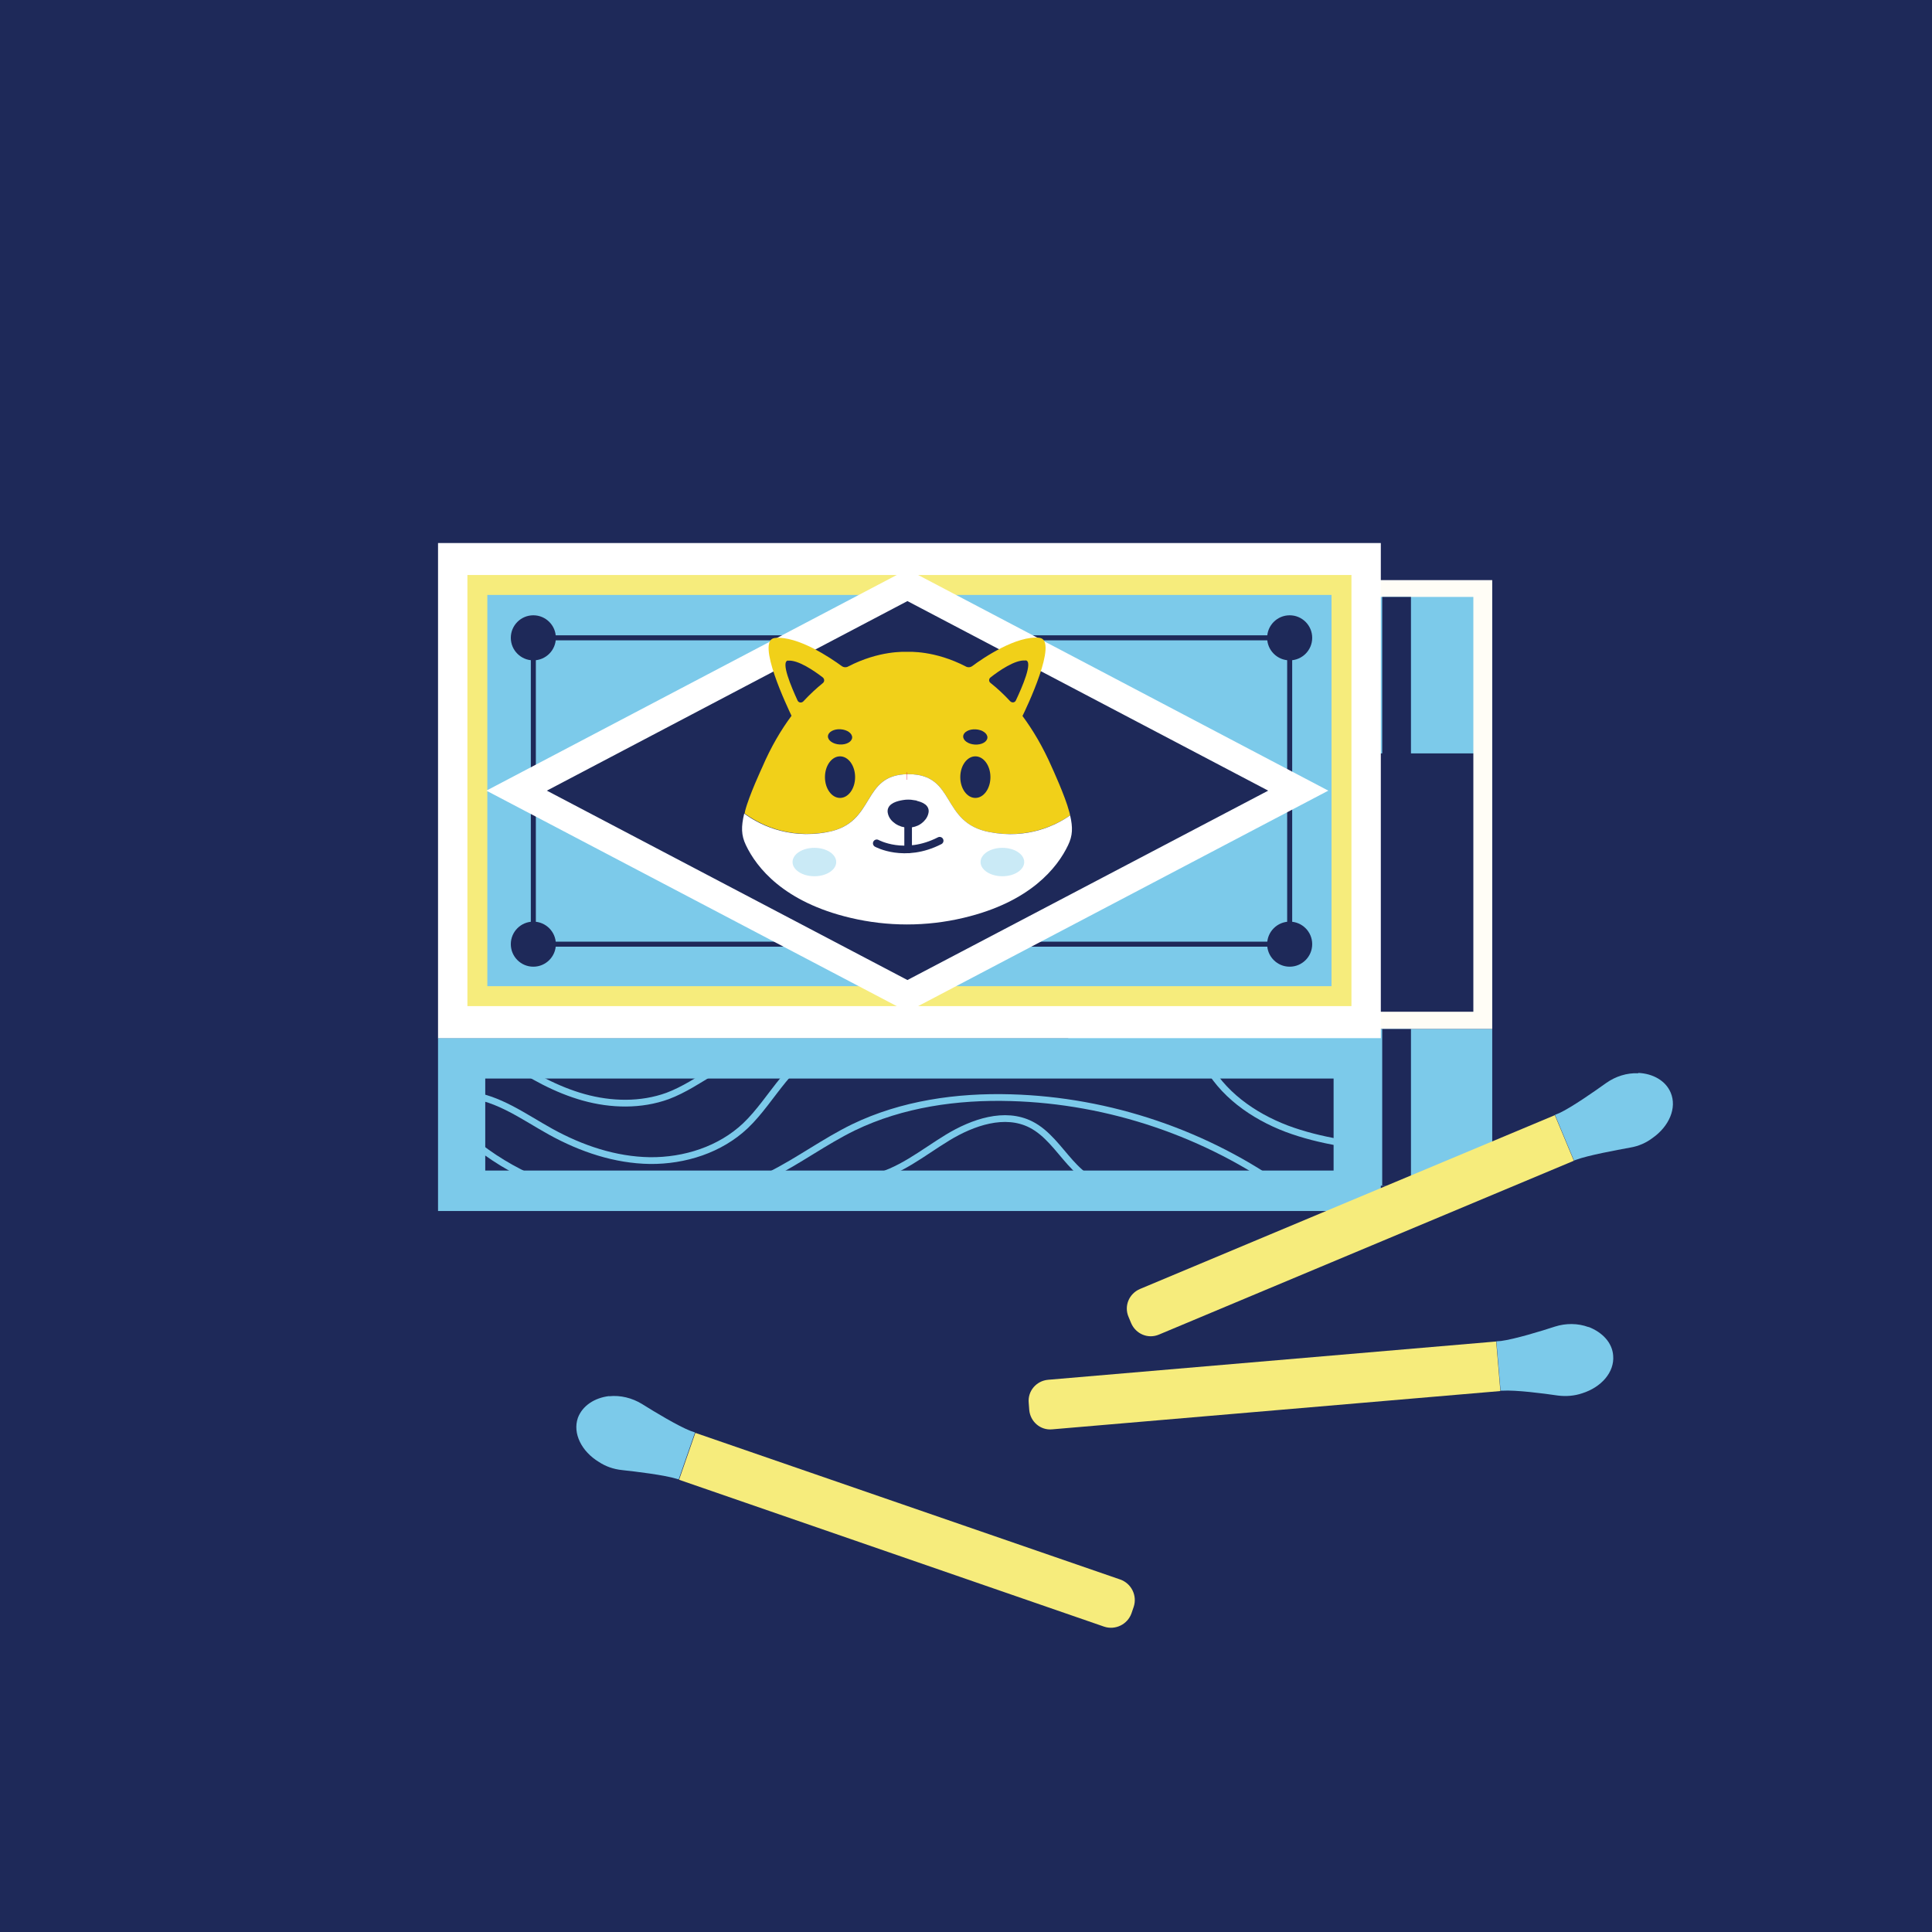 <?xml version="1.0" encoding="UTF-8"?>
<svg xmlns="http://www.w3.org/2000/svg" xmlns:xlink="http://www.w3.org/1999/xlink" version="1.1" viewBox="0 0 1115 1115">
  <defs>
    <style>
      .cls-1, .cls-2, .cls-3, .cls-4, .cls-5 {
        fill: none;
      }

      .cls-2 {
        stroke-width: 2.9px;
      }

      .cls-2, .cls-3, .cls-6, .cls-4, .cls-7, .cls-5, .cls-8 {
        stroke-miterlimit: 10;
      }

      .cls-2, .cls-4, .cls-8 {
        stroke: #1e2959;
      }

      .cls-9 {
        fill: #f1d019;
      }

      .cls-10 {
        isolation: isolate;
        opacity: .4;
      }

      .cls-10, .cls-11, .cls-7 {
        fill: #7ccaea;
      }

      .cls-12 {
        clip-path: url(#clippath-1);
      }

      .cls-13 {
        clip-path: url(#clippath-3);
      }

      .cls-14 {
        clip-path: url(#clippath-4);
      }

      .cls-15 {
        clip-path: url(#clippath-2);
      }

      .cls-16 {
        fill: #f6ec7c;
      }

      .cls-17 {
        fill: #fff;
      }

      .cls-18, .cls-6, .cls-8 {
        fill: #1e2959;
      }

      .cls-3 {
        stroke: #e62a55;
      }

      .cls-3, .cls-4, .cls-8 {
        stroke-width: 4.4px;
      }

      .cls-6, .cls-5 {
        stroke: #7ccaea;
        stroke-width: 3.9px;
      }

      .cls-19 {
        fill: #fffdf6;
      }

      .cls-4 {
        stroke-linecap: round;
      }

      .cls-7 {
        stroke: #f6ec7c;
        stroke-width: 11.5px;
      }

      .cls-20 {
        clip-path: url(#clippath);
      }
    </style>
    <clipPath id="clippath">
      <rect class="cls-1" x="278.1" y="620.5" width="493.5" height="57"/>
    </clipPath>
    <clipPath id="clippath-1">
      <rect class="cls-1" x="278.1" y="620.5" width="493.5" height="57"/>
    </clipPath>
    <clipPath id="clippath-2">
      <rect class="cls-1" x="278.1" y="620.5" width="493.5" height="57"/>
    </clipPath>
    <clipPath id="clippath-3">
      <rect class="cls-1" x="278.1" y="620.5" width="493.5" height="57"/>
    </clipPath>
    <clipPath id="clippath-4">
      <rect class="cls-1" x="278.1" y="620.5" width="493.5" height="57"/>
    </clipPath>
  </defs>
  <!-- Generator: Adobe Illustrator 28.6.0, SVG Export Plug-In . SVG Version: 1.2.0 Build 709)  -->
  <g>
    <g id="Layer_1">
      <rect class="cls-18" x="-23.3" width="1161.7" height="1115"/>
      <circle class="cls-18" cx="799.3" cy="383.4" r="13" transform="translate(-37 677.5) rotate(-45)"/>
      <circle class="cls-18" cx="798.3" cy="560.4" r="13" transform="translate(117.2 1258.7) rotate(-80.8)"/>
      <g>
        <path class="cls-11" d="M916.8,765.9c-6.2-2.3-13.1-2.3-19.4-.3-7.9,2.6-23.4,7.3-31.1,8.3l-2.7.2,2.4,28.5h1c7.8-.5,23.9,1.6,32.1,2.8,4.8.6,9.6.2,14-1.3,11.1-3.5,18.7-12.2,17.9-21.7-.5-7.5-6.2-13.5-14.2-16.6h0Z"/>
        <path class="cls-16" d="M863.5,774.2l-258.6,22.1c-6.8.6-11.9,6.5-11.2,13.4l.3,4c.6,6.8,6.5,11.9,13.3,11.2l258.6-22.1-2.4-28.5Z"/>
      </g>
      <g>
        <path class="cls-11" d="M351.5,805.8c6.6-.7,13.3,1,18.9,4.4,7,4.4,20.9,12.8,28.1,15.6l2.6.9-9.4,27.1-1-.3c-7.5-2.3-23.6-4.2-31.8-5.1-4.8-.5-9.4-2.1-13.3-4.7-9.9-6-15.2-16.4-12.1-25.4,2.6-7,9.6-11.6,18.1-12.6h0Z"/>
        <path class="cls-16" d="M401.2,826.9l245.4,84.7c6.4,2.3,9.8,9.3,7.7,15.7l-1.3,3.8c-2.3,6.4-9.3,9.8-15.7,7.7l-245.4-84.8,9.4-27.1h0Z"/>
      </g>
      <g>
        <rect class="cls-19" x="616.5" y="334.8" width="244.7" height="259.1"/>
        <rect class="cls-11" x="616.5" y="593.9" width="244.7" height="90.4"/>
        <rect class="cls-11" x="615.6" y="344.5" width="234.7" height="90.4"/>
        <rect class="cls-18" x="627.4" y="434.8" width="222.9" height="149.1"/>
        <rect class="cls-18" x="797.7" y="593.9" width="16.6" height="90.4"/>
        <rect class="cls-18" x="797.7" y="344.5" width="16.6" height="90.4"/>
        <rect class="cls-17" x="252.8" y="313.4" width="544.1" height="285.9"/>
        <rect class="cls-7" x="275.5" y="337.6" width="498.7" height="237.3"/>
        <rect class="cls-11" x="252.8" y="599.2" width="544.1" height="99.7"/>
        <g>
          <rect id="SVGID" class="cls-18" x="278.1" y="620.5" width="493.5" height="57"/>
          <g class="cls-20">
            <path class="cls-6" d="M293,611.6c13.5,9.2,28.1,17.3,43.9,21.7,15.8,4.4,33,4.8,48.4-.8,18.9-7.1,34.4-23.1,54.4-26.1"/>
          </g>
          <g class="cls-12">
            <path class="cls-5" d="M270,631.8c17.6,1.7,32.5,12.9,47.9,21.4,17.6,9.7,37.1,16.3,57.2,16.6,20,.2,40.5-6.3,55.1-20.1,16.3-15.5,26.1-40.1,47.9-45.6"/>
          </g>
          <g class="cls-15">
            <path class="cls-5" d="M276.3,661.7c47,36.4,115.2,43,168.3,16.4,16.5-8.3,31.4-19.4,48-27.5,28-13.5,59.7-18,90.8-17.1,56.9,1.6,113.2,20.7,159.4,54.1"/>
          </g>
          <g class="cls-13">
            <path class="cls-6" d="M502.1,680c16.7-3.2,30.3-14.7,44.8-23.5,14.5-8.8,33-15.2,48.1-7.5,9.4,4.8,15.6,14,22.7,21.9,7,7.9,16.6,15.3,27.1,13.9"/>
          </g>
          <g class="cls-14">
            <path class="cls-6" d="M695.5,612.6c9.4,18.5,27.6,31.4,47.1,38.8,19.5,7.3,40.4,9.8,61,12.2"/>
          </g>
          <rect id="SVGID-2" class="cls-5" x="278.1" y="620.5" width="493.5" height="57"/>
        </g>
        <circle class="cls-18" cx="307.8" cy="368.1" r="13"/>
        <circle class="cls-18" cx="744.3" cy="368.1" r="13"/>
        <circle class="cls-18" cx="307.8" cy="544.9" r="13"/>
        <circle class="cls-18" cx="744.3" cy="544.9" r="13"/>
        <rect class="cls-2" x="307.8" y="368.1" width="436.5" height="176.8"/>
        <polygon class="cls-17" points="523.7 328.6 280.7 456.3 523.7 583.9 766.6 456.3 523.7 328.6"/>
        <polygon class="cls-18" points="315.6 456.3 523.7 346.9 731.9 456.3 523.7 565.6 315.6 456.3"/>
        <g>
          <g>
            <g>
              <path class="cls-9" d="M477.6,480.2c28.4-5.4,19-33.4,46.7-33.4s18.3,28.1,46.7,33.4c22.2,4.2,38.5-4.1,46.6-9.6-.2-.8-.3-1.6-.6-2.4-2.3-8.8-9.9-25.3-9.9-25.3-5.2-11.9-11-21.6-17-29.7,1.8-3.6,21.1-43.8,9.8-45.1-13.1-1.5-32.5,11.6-38.9,16.4-1,.7-2.4.8-3.5.2-18.1-9.4-32.8-8.5-34-8.5-1.2,0-16-.9-34.1,8.5-1.1.6-2.5.5-3.5-.2-6.5-4.8-25.6-17.7-38.8-16.3-11.2,1.3,7.7,40.6,9.7,44.9-6,8.1-11.8,17.8-16.9,29.7,0,0-7.7,16.5-9.9,25.3,0,.5-.2.9-.3,1.3,7.3,5.4,24.3,15.2,48.1,10.7h0Z"/>
              <path class="cls-17" d="M571,480.2c-28.4-5.4-19-33.4-46.7-33.4s-18.3,28.1-46.7,33.4c-23.8,4.5-40.9-5.3-48.1-10.7-1.8,7.6-1.8,12.5,1,18.3,6.1,12.8,21.7,32.8,60.3,41.9,21.4,5.1,43.9,5.1,65.3,0,38.6-9.1,54.2-29.1,60.3-41.9,2.7-5.6,2.8-10.2,1.2-17.2-8.1,5.6-24.4,13.9-46.6,9.6h0Z"/>
            </g>
            <path class="cls-18" d="M454.8,381.2c-4.4.5,1.9,15.3,5.5,23.1.6,1.3,2.3,1.5,3.3.5,3.8-4.1,7.6-7.6,11.3-10.6,1-.8,1-2.3,0-3.2-4.8-3.7-14.3-10.3-20.1-9.7h0Z"/>
          </g>
          <path class="cls-18" d="M591.8,381.2c-5.9-.6-15.4,6-20.2,9.8-1,.8-1,2.3,0,3.1,3.8,3,7.6,6.5,11.4,10.6,1,1,2.7.9,3.3-.5,3.6-7.6,10.1-22.6,5.6-23.1h0Z"/>
          <path class="cls-3" d="M523.2,447.8h.2-.2Z"/>
          <ellipse class="cls-18" cx="484.8" cy="448.5" rx="8.7" ry="12"/>
          <ellipse class="cls-10" cx="470" cy="497.5" rx="12.6" ry="8.2"/>
          <ellipse class="cls-10" cx="578.5" cy="497.5" rx="12.6" ry="8.2"/>
          <path class="cls-8" d="M526.9,463.9c-1.8-.3-3.6-.3-5.4,0-3.1.5-7.6,1.7-7,4.8.4,2.2,1.8,3.7,3.4,4.8,3.7,2.6,8.9,2.6,12.5,0,1.5-1.1,2.9-2.7,3.3-4.8.7-3-3.7-4.2-6.8-4.7h0Z"/>
          <ellipse class="cls-18" cx="484.9" cy="425.3" rx="4.4" ry="7" transform="translate(30.7 883.3) rotate(-86.5)"/>
          <ellipse class="cls-18" cx="562.9" cy="448.5" rx="8.7" ry="12"/>
          <ellipse class="cls-18" cx="562.8" cy="425.3" rx="4.4" ry="7" transform="translate(104 961.1) rotate(-86.5)"/>
          <path class="cls-4" d="M506,486.7s16,8.9,36.3-1.5"/>
          <line class="cls-4" x1="524.1" y1="477.2" x2="524.1" y2="490.2"/>
        </g>
      </g>
      <g>
        <path class="cls-11" d="M945.5,619.4c-6.6-.3-13.1,1.8-18.5,5.6-6.7,4.8-20,14.1-27.1,17.4l-2.5,1,11,26.4,1-.4c7.3-2.7,23.3-5.6,31.4-7.1,4.8-.8,9.2-2.7,13-5.6,9.5-6.7,14.1-17.3,10.4-26.1-2.9-6.9-10.2-11-18.7-11.4h0Z"/>
        <path class="cls-16" d="M897.3,643.6l-239.4,100.3c-6.3,2.7-9.3,9.8-6.6,16.1l1.5,3.6c2.7,6.3,9.8,9.3,16.1,6.6l239.4-100.3-11-26.4h0Z"/>
      </g>
    </g>
  </g>
</svg>